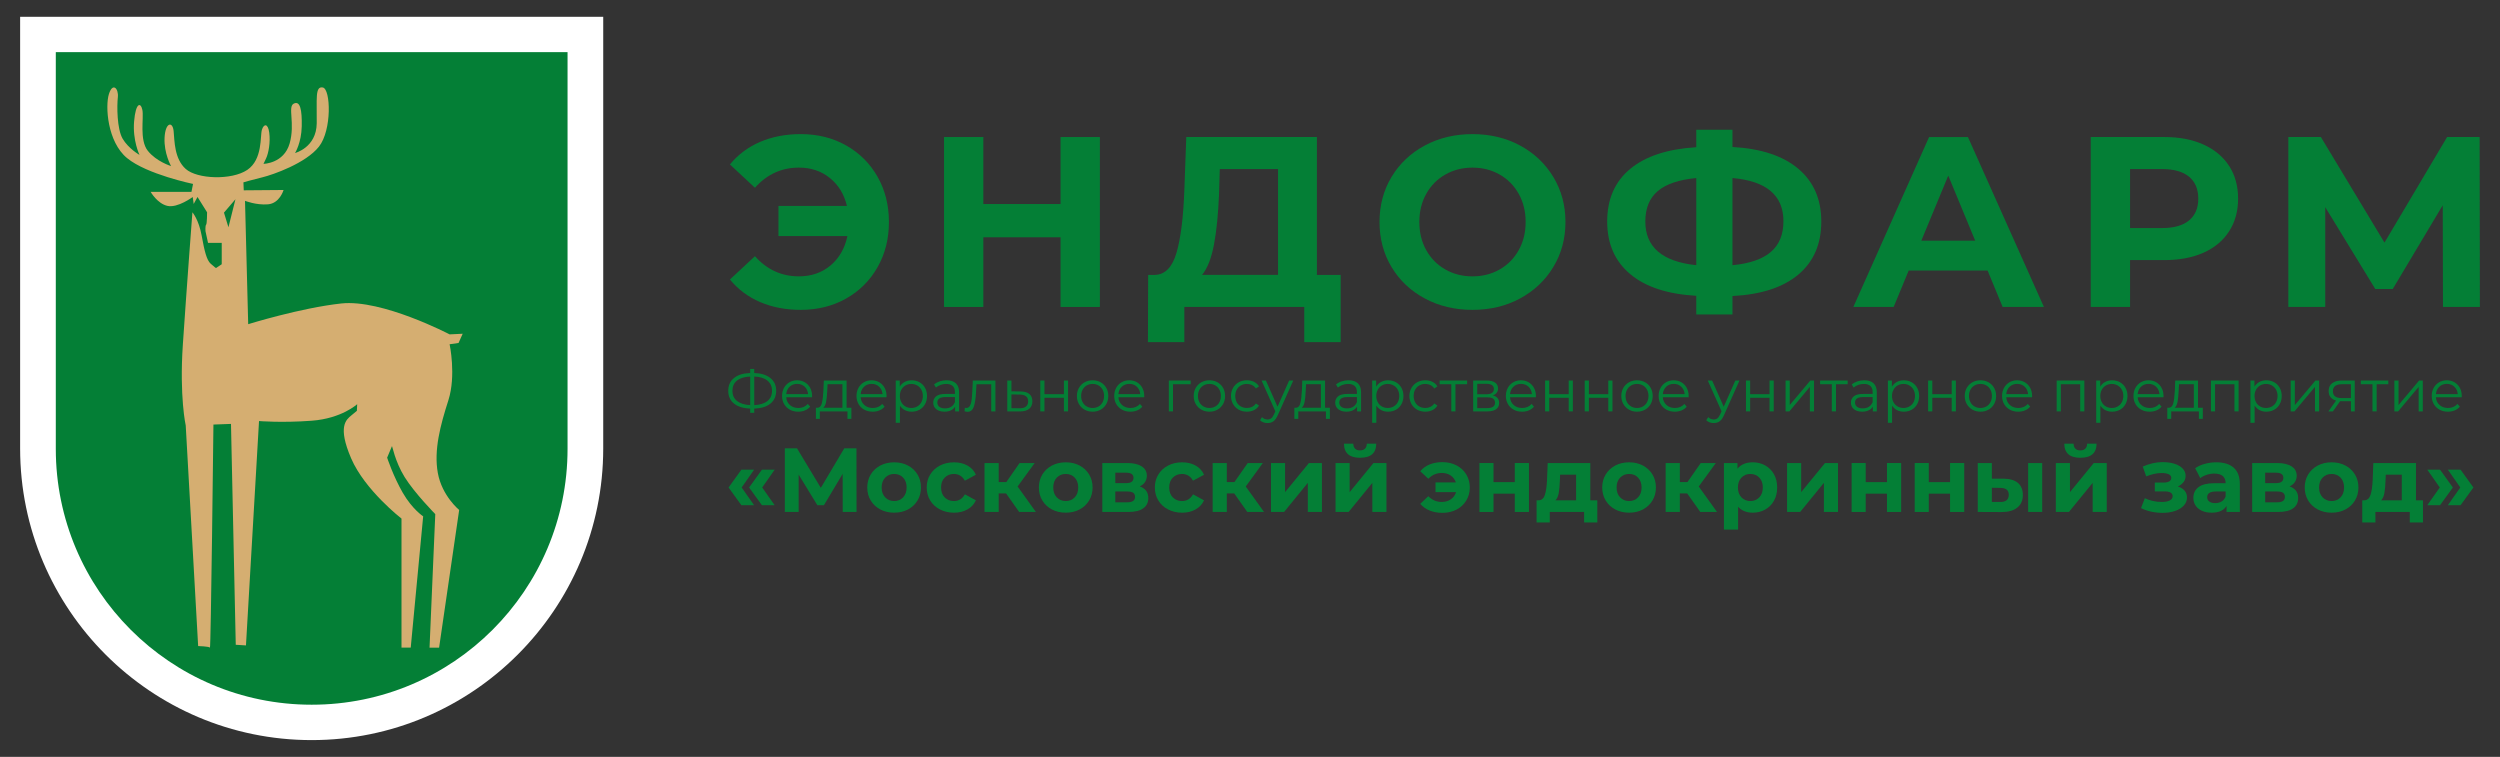 <?xml version="1.0" encoding="UTF-8"?> <svg xmlns="http://www.w3.org/2000/svg" xmlns:xlink="http://www.w3.org/1999/xlink" version="1.1" id="Слой_1" x="0px" y="0px" width="381.5px" height="115.5px" viewBox="0 0 381.5 115.5" xml:space="preserve"><rect x="0" y="0" width="381.5" height="115.5" fill="#333333" stroke="none"/> <g> <path fill="#047F36" d="M117.564,61.592c-0.588,0.472-1.41,0.726-2.466,0.753v0.646h-0.618v-0.646 c-1.057-0.033-1.879-0.289-2.466-0.758c-0.589-0.471-0.883-1.125-0.883-1.954s0.294-1.479,0.883-1.949 c0.587-0.473,1.409-0.726,2.466-0.76v-0.629h0.618v0.629c1.05,0.034,1.869,0.289,2.461,0.764c0.591,0.474,0.887,1.122,0.887,1.945 C118.446,60.462,118.151,61.117,117.564,61.592 M112.48,61.197c0.473,0.372,1.141,0.581,2,0.623v-4.361 c-0.872,0.037-1.542,0.241-2.011,0.614c-0.468,0.374-0.701,0.896-0.701,1.561C111.768,60.302,112.005,60.825,112.48,61.197 M117.102,61.203c0.471-0.375,0.708-0.9,0.708-1.569c0-0.665-0.238-1.188-0.712-1.564c-0.475-0.376-1.141-0.579-2-0.61v4.361 C115.962,61.783,116.631,61.577,117.102,61.203"></path> <path fill="#047F36" d="M123.916,60.621h-3.938c0.035,0.488,0.224,0.885,0.563,1.186c0.341,0.303,0.77,0.452,1.289,0.452 c0.292,0,0.561-0.051,0.806-0.154c0.244-0.106,0.456-0.258,0.636-0.463l0.358,0.415c-0.209,0.248-0.471,0.441-0.785,0.57 c-0.312,0.133-0.657,0.197-1.032,0.197c-0.483,0-0.912-0.102-1.285-0.309c-0.372-0.205-0.664-0.492-0.873-0.854 c-0.209-0.365-0.313-0.777-0.313-1.238c0-0.458,0.1-0.87,0.3-1.235c0.199-0.363,0.474-0.645,0.823-0.85 c0.35-0.202,0.741-0.304,1.178-0.304c0.434,0,0.826,0.102,1.172,0.304c0.347,0.205,0.618,0.483,0.815,0.848 c0.196,0.359,0.295,0.772,0.295,1.237L123.916,60.621z M120.5,59.01c-0.307,0.293-0.481,0.67-0.522,1.136h3.338 c-0.041-0.466-0.216-0.843-0.523-1.136c-0.308-0.288-0.691-0.431-1.149-0.431C121.187,58.58,120.807,58.722,120.5,59.01"></path> <path fill="#047F36" d="M129.921,62.223v1.691h-0.599v-1.137h-4.217v1.137h-0.6v-1.691h0.268c0.317-0.02,0.532-0.251,0.646-0.699 c0.112-0.446,0.19-1.074,0.231-1.88l0.063-1.575h3.474v4.154H129.921z M126.064,61.332c-0.083,0.434-0.232,0.731-0.447,0.891h2.937 v-3.59h-2.267l-0.052,1.048C126.205,60.348,126.147,60.899,126.064,61.332"></path> <path fill="#047F36" d="M135.277,60.621h-3.94c0.036,0.488,0.224,0.885,0.564,1.186c0.341,0.303,0.77,0.452,1.288,0.452 c0.293,0,0.562-0.051,0.807-0.154c0.244-0.106,0.455-0.258,0.636-0.463l0.358,0.415c-0.209,0.248-0.471,0.441-0.784,0.57 c-0.313,0.133-0.657,0.197-1.033,0.197c-0.483,0-0.912-0.102-1.285-0.309c-0.372-0.205-0.664-0.492-0.873-0.854 c-0.209-0.365-0.313-0.777-0.313-1.238c0-0.458,0.101-0.87,0.301-1.235c0.199-0.363,0.474-0.645,0.823-0.85 c0.35-0.202,0.741-0.304,1.178-0.304c0.435,0,0.826,0.102,1.173,0.304c0.345,0.205,0.617,0.483,0.814,0.848 c0.197,0.359,0.295,0.772,0.295,1.237L135.277,60.621z M131.86,59.01c-0.308,0.293-0.481,0.67-0.523,1.136h3.34 c-0.042-0.466-0.217-0.843-0.524-1.136c-0.308-0.288-0.691-0.431-1.149-0.431C132.547,58.58,132.167,58.722,131.86,59.01"></path> <path fill="#047F36" d="M140.316,58.333c0.358,0.198,0.639,0.482,0.841,0.847c0.204,0.361,0.306,0.777,0.306,1.242 c0,0.473-0.102,0.892-0.306,1.253c-0.202,0.367-0.481,0.648-0.836,0.847c-0.356,0.199-0.756,0.301-1.204,0.301 c-0.384,0-0.727-0.08-1.034-0.236c-0.308-0.158-0.561-0.393-0.757-0.694v2.624h-0.637v-6.447h0.61v0.93 c0.19-0.31,0.442-0.547,0.757-0.716c0.313-0.166,0.667-0.25,1.061-0.25C139.558,58.033,139.958,58.133,140.316,58.333 M139.967,62.027c0.269-0.149,0.479-0.366,0.631-0.645c0.153-0.281,0.228-0.602,0.228-0.961c0-0.356-0.074-0.674-0.228-0.952 c-0.152-0.276-0.362-0.494-0.631-0.649c-0.27-0.154-0.567-0.231-0.896-0.231c-0.334,0-0.633,0.077-0.898,0.231 c-0.267,0.155-0.475,0.373-0.627,0.649c-0.151,0.278-0.228,0.596-0.228,0.952c0,0.359,0.076,0.68,0.228,0.961 c0.152,0.279,0.36,0.496,0.627,0.645c0.266,0.154,0.564,0.23,0.898,0.23C139.4,62.258,139.698,62.182,139.967,62.027"></path> <path fill="#047F36" d="M145.867,58.494c0.328,0.306,0.491,0.76,0.491,1.365v2.918h-0.607v-0.732 c-0.144,0.242-0.354,0.436-0.632,0.57c-0.276,0.139-0.606,0.207-0.988,0.207c-0.526,0-0.943-0.125-1.254-0.375 s-0.466-0.583-0.466-0.995c0-0.398,0.146-0.724,0.435-0.967c0.29-0.245,0.75-0.366,1.383-0.366h1.494v-0.286 c0-0.409-0.112-0.717-0.339-0.928c-0.228-0.212-0.559-0.317-0.994-0.317c-0.298,0-0.585,0.049-0.858,0.146 c-0.275,0.099-0.512,0.235-0.708,0.409l-0.287-0.477c0.239-0.201,0.525-0.358,0.86-0.469c0.334-0.112,0.686-0.166,1.056-0.166 C145.067,58.033,145.538,58.188,145.867,58.494 M145.15,62.074c0.258-0.165,0.448-0.402,0.572-0.709v-0.77h-1.476 c-0.808,0-1.209,0.278-1.209,0.84c0,0.276,0.104,0.49,0.313,0.651c0.208,0.154,0.502,0.234,0.877,0.234 C144.586,62.32,144.894,62.236,145.15,62.074"></path> <path fill="#047F36" d="M151.9,58.069v4.708h-0.636v-4.143h-2.256l-0.063,1.162c-0.048,0.979-0.161,1.731-0.339,2.258 c-0.18,0.521-0.498,0.785-0.959,0.785c-0.126,0-0.276-0.023-0.457-0.07l0.046-0.547c0.106,0.023,0.182,0.035,0.223,0.035 c0.245,0,0.431-0.113,0.556-0.34c0.125-0.228,0.21-0.507,0.249-0.843c0.044-0.333,0.079-0.774,0.109-1.324l0.081-1.682H151.9z"></path> <path fill="#047F36" d="M157.08,60.127c0.308,0.256,0.461,0.625,0.461,1.111c0,0.5-0.165,0.884-0.496,1.154 c-0.332,0.268-0.811,0.396-1.438,0.393l-1.897-0.008v-4.708h0.636v1.645l1.387,0.021C156.324,59.74,156.772,59.869,157.08,60.127 M156.56,62.037c0.224-0.182,0.336-0.449,0.336-0.798c0-0.347-0.111-0.605-0.332-0.771c-0.221-0.168-0.552-0.256-0.993-0.261 l-1.226-0.017v2.096l1.226,0.016C156.007,62.309,156.336,62.223,156.56,62.037"></path> <polygon fill="#047F36" points="158.749,58.069 159.385,58.069 159.385,60.153 162.349,60.153 162.349,58.069 162.984,58.069 162.984,62.777 162.349,62.777 162.349,60.701 159.385,60.701 159.385,62.777 158.749,62.777 "></polygon> <path fill="#047F36" d="M165.507,62.514c-0.363-0.205-0.65-0.492-0.859-0.854c-0.209-0.365-0.313-0.775-0.313-1.238 c0-0.458,0.104-0.87,0.313-1.235c0.209-0.363,0.496-0.646,0.859-0.85c0.363-0.2,0.773-0.304,1.228-0.304 c0.453,0,0.862,0.104,1.226,0.304c0.363,0.203,0.65,0.486,0.855,0.85c0.206,0.365,0.31,0.777,0.31,1.235 c0,0.463-0.104,0.873-0.31,1.238c-0.205,0.362-0.492,0.649-0.855,0.854s-0.772,0.309-1.226,0.309 C166.281,62.822,165.871,62.719,165.507,62.514 M167.634,62.027c0.266-0.149,0.473-0.366,0.623-0.645 c0.147-0.281,0.224-0.602,0.224-0.961c0-0.356-0.076-0.677-0.224-0.955c-0.15-0.282-0.357-0.498-0.623-0.651 c-0.266-0.151-0.566-0.227-0.899-0.227c-0.336,0-0.635,0.075-0.9,0.227c-0.267,0.153-0.474,0.369-0.625,0.651 c-0.153,0.278-0.229,0.599-0.229,0.955c0,0.359,0.076,0.68,0.229,0.961c0.151,0.279,0.358,0.496,0.625,0.645 c0.266,0.154,0.564,0.23,0.9,0.23C167.068,62.258,167.369,62.182,167.634,62.027"></path> <path fill="#047F36" d="M174.604,60.621h-3.939c0.035,0.488,0.223,0.885,0.563,1.186c0.342,0.303,0.77,0.452,1.289,0.452 c0.293,0,0.562-0.051,0.806-0.154c0.245-0.106,0.456-0.258,0.636-0.463l0.359,0.415c-0.209,0.248-0.471,0.441-0.785,0.57 c-0.312,0.133-0.657,0.197-1.032,0.197c-0.484,0-0.912-0.102-1.286-0.309c-0.372-0.205-0.663-0.492-0.873-0.854 c-0.208-0.365-0.313-0.777-0.313-1.238c0-0.458,0.1-0.87,0.3-1.235c0.199-0.363,0.473-0.645,0.824-0.85 c0.35-0.202,0.739-0.304,1.177-0.304c0.435,0,0.826,0.102,1.173,0.304c0.346,0.205,0.618,0.483,0.815,0.848 c0.196,0.359,0.294,0.772,0.294,1.237L174.604,60.621z M171.188,59.01c-0.308,0.293-0.482,0.67-0.523,1.136h3.339 c-0.042-0.466-0.216-0.843-0.523-1.136c-0.308-0.288-0.692-0.431-1.15-0.431C171.875,58.58,171.495,58.722,171.188,59.01"></path> <polygon fill="#047F36" points="181.693,58.632 179,58.632 179,62.777 178.363,62.777 178.363,58.069 181.693,58.069 "></polygon> <path fill="#047F36" d="M183.333,62.514c-0.364-0.205-0.651-0.492-0.86-0.854c-0.21-0.365-0.313-0.775-0.313-1.238 c0-0.458,0.103-0.87,0.313-1.235c0.209-0.363,0.496-0.646,0.86-0.85c0.363-0.2,0.772-0.304,1.226-0.304 c0.454,0,0.863,0.104,1.227,0.304c0.363,0.203,0.648,0.486,0.855,0.85c0.205,0.365,0.309,0.777,0.309,1.235 c0,0.463-0.104,0.873-0.309,1.238c-0.207,0.362-0.492,0.649-0.855,0.854s-0.772,0.309-1.227,0.309 C184.105,62.822,183.696,62.719,183.333,62.514 M185.458,62.027c0.267-0.149,0.473-0.366,0.624-0.645 c0.147-0.281,0.223-0.602,0.223-0.961c0-0.356-0.075-0.677-0.223-0.955c-0.151-0.282-0.357-0.498-0.624-0.651 c-0.266-0.151-0.565-0.227-0.899-0.227c-0.336,0-0.634,0.075-0.898,0.227c-0.268,0.153-0.477,0.369-0.629,0.651 c-0.15,0.278-0.228,0.599-0.228,0.955c0,0.359,0.077,0.68,0.228,0.961c0.152,0.279,0.361,0.496,0.629,0.645 c0.265,0.154,0.563,0.23,0.898,0.23C184.892,62.258,185.192,62.182,185.458,62.027"></path> <path fill="#047F36" d="M189.029,62.518c-0.365-0.203-0.652-0.486-0.863-0.853c-0.209-0.37-0.313-0.78-0.313-1.243 c0-0.46,0.104-0.87,0.313-1.235c0.211-0.363,0.498-0.646,0.863-0.85c0.367-0.2,0.785-0.304,1.25-0.304 c0.404,0,0.768,0.079,1.088,0.237s0.57,0.387,0.756,0.692l-0.475,0.325c-0.154-0.234-0.352-0.41-0.59-0.527 c-0.24-0.115-0.5-0.172-0.779-0.172c-0.342,0-0.646,0.075-0.918,0.227c-0.271,0.153-0.482,0.369-0.635,0.648 c-0.152,0.281-0.227,0.602-0.227,0.958c0,0.365,0.074,0.688,0.227,0.964c0.152,0.279,0.363,0.493,0.635,0.646 c0.271,0.15,0.576,0.227,0.918,0.227c0.279,0,0.539-0.057,0.779-0.17c0.238-0.111,0.436-0.288,0.59-0.519l0.475,0.323 c-0.186,0.305-0.439,0.536-0.76,0.694c-0.324,0.156-0.684,0.236-1.084,0.236C189.814,62.822,189.396,62.721,189.029,62.518"></path> <path fill="#047F36" d="M197.352,58.069l-2.355,5.271c-0.189,0.443-0.412,0.758-0.662,0.941c-0.25,0.186-0.553,0.275-0.904,0.275 c-0.227,0-0.438-0.033-0.637-0.105c-0.195-0.072-0.367-0.178-0.512-0.322l0.297-0.475c0.24,0.238,0.527,0.357,0.859,0.357 c0.217,0,0.4-0.059,0.553-0.178s0.293-0.324,0.424-0.611l0.205-0.453l-2.104-4.701h0.662l1.773,4.001l1.773-4.001H197.352z"></path> <path fill="#047F36" d="M202.938,62.223v1.691h-0.6v-1.137h-4.217v1.137h-0.6v-1.691h0.268c0.318-0.02,0.533-0.251,0.645-0.699 c0.115-0.446,0.191-1.074,0.232-1.88l0.064-1.575h3.473v4.154H202.938z M199.08,61.332c-0.084,0.434-0.234,0.731-0.449,0.891h2.938 v-3.59h-2.266l-0.055,1.048C199.219,60.348,199.162,60.899,199.08,61.332"></path> <path fill="#047F36" d="M207.207,58.494c0.33,0.306,0.494,0.76,0.494,1.365v2.918h-0.609v-0.732 c-0.143,0.242-0.352,0.436-0.631,0.57c-0.277,0.139-0.607,0.207-0.988,0.207c-0.525,0-0.945-0.125-1.254-0.375 c-0.311-0.25-0.467-0.583-0.467-0.995c0-0.398,0.146-0.724,0.436-0.967c0.289-0.245,0.75-0.366,1.383-0.366h1.494v-0.286 c0-0.409-0.113-0.717-0.34-0.928c-0.227-0.212-0.559-0.317-0.994-0.317c-0.299,0-0.584,0.049-0.859,0.146 c-0.273,0.099-0.51,0.235-0.707,0.409l-0.287-0.477c0.238-0.201,0.525-0.358,0.861-0.469c0.334-0.112,0.686-0.166,1.057-0.166 C206.41,58.033,206.881,58.188,207.207,58.494 M206.492,62.074c0.256-0.165,0.447-0.402,0.572-0.709v-0.77h-1.477 c-0.807,0-1.209,0.278-1.209,0.84c0,0.276,0.104,0.49,0.313,0.651c0.211,0.154,0.504,0.234,0.879,0.234 C205.928,62.32,206.236,62.236,206.492,62.074"></path> <path fill="#047F36" d="M213.02,58.333c0.357,0.198,0.637,0.482,0.84,0.847c0.203,0.361,0.305,0.777,0.305,1.242 c0,0.473-0.102,0.892-0.305,1.253c-0.203,0.367-0.482,0.648-0.836,0.847c-0.355,0.199-0.758,0.301-1.205,0.301 c-0.381,0-0.727-0.08-1.035-0.236c-0.307-0.158-0.559-0.393-0.756-0.694v2.624h-0.635v-6.447H210v0.93 c0.191-0.31,0.445-0.547,0.758-0.716c0.313-0.166,0.668-0.25,1.061-0.25C212.26,58.033,212.658,58.133,213.02,58.333 M212.668,62.027c0.27-0.149,0.48-0.366,0.633-0.645c0.152-0.281,0.227-0.602,0.227-0.961c0-0.356-0.074-0.674-0.227-0.952 c-0.152-0.276-0.363-0.494-0.633-0.649c-0.268-0.154-0.566-0.231-0.895-0.231c-0.334,0-0.633,0.077-0.898,0.231 c-0.266,0.155-0.477,0.373-0.627,0.649c-0.154,0.278-0.23,0.596-0.23,0.952c0,0.359,0.076,0.68,0.23,0.961 c0.15,0.279,0.361,0.496,0.627,0.645c0.266,0.154,0.564,0.23,0.898,0.23C212.102,62.258,212.4,62.182,212.668,62.027"></path> <path fill="#047F36" d="M216.254,62.518c-0.363-0.203-0.654-0.486-0.863-0.853c-0.209-0.37-0.313-0.78-0.313-1.243 c0-0.46,0.104-0.87,0.313-1.235c0.209-0.363,0.5-0.646,0.863-0.85c0.369-0.2,0.785-0.304,1.25-0.304 c0.406,0,0.768,0.079,1.088,0.237s0.572,0.387,0.756,0.692l-0.475,0.325c-0.154-0.234-0.352-0.41-0.592-0.527 c-0.236-0.115-0.498-0.172-0.777-0.172c-0.34,0-0.646,0.075-0.918,0.227c-0.271,0.153-0.482,0.369-0.635,0.648 c-0.152,0.281-0.227,0.602-0.227,0.958c0,0.365,0.074,0.688,0.227,0.964c0.152,0.279,0.363,0.493,0.635,0.646 c0.271,0.15,0.578,0.227,0.918,0.227c0.279,0,0.541-0.057,0.777-0.17c0.24-0.111,0.438-0.288,0.592-0.519l0.475,0.323 c-0.184,0.305-0.439,0.536-0.76,0.694c-0.322,0.156-0.684,0.236-1.084,0.236C217.039,62.822,216.623,62.721,216.254,62.518"></path> <polygon fill="#047F36" points="223.885,58.632 222.104,58.632 222.104,62.777 221.469,62.777 221.469,58.632 219.688,58.632 219.688,58.069 223.885,58.069 "></polygon> <path fill="#047F36" d="M228.766,61.499c0,0.411-0.152,0.726-0.457,0.949c-0.305,0.219-0.758,0.33-1.359,0.33h-2.143v-4.708h2.078 c0.537,0,0.959,0.104,1.264,0.313c0.303,0.209,0.455,0.508,0.455,0.896c0,0.256-0.07,0.476-0.211,0.658 c-0.139,0.181-0.336,0.314-0.586,0.408C228.447,60.492,228.766,60.876,228.766,61.499 M225.426,60.163h1.416 c0.363,0,0.643-0.069,0.836-0.206s0.291-0.336,0.291-0.6c0-0.263-0.098-0.459-0.291-0.59c-0.193-0.133-0.473-0.198-0.836-0.198 h-1.416V60.163z M227.834,62.078c0.203-0.13,0.305-0.336,0.305-0.619c0-0.278-0.094-0.487-0.275-0.619 c-0.188-0.138-0.48-0.205-0.879-0.205h-1.559v1.642h1.496C227.326,62.277,227.633,62.213,227.834,62.078"></path> <path fill="#047F36" d="M234.369,60.621h-3.939c0.035,0.488,0.223,0.885,0.563,1.186c0.342,0.303,0.771,0.452,1.291,0.452 c0.293,0,0.561-0.051,0.807-0.154c0.244-0.106,0.455-0.258,0.635-0.463l0.357,0.415c-0.209,0.248-0.471,0.441-0.783,0.57 c-0.313,0.133-0.658,0.197-1.033,0.197c-0.484,0-0.912-0.102-1.285-0.309c-0.373-0.205-0.664-0.492-0.873-0.854 c-0.209-0.365-0.313-0.777-0.313-1.238c0-0.458,0.1-0.87,0.301-1.235c0.197-0.363,0.473-0.645,0.822-0.85 c0.35-0.202,0.742-0.304,1.176-0.304c0.436,0,0.828,0.102,1.174,0.304c0.346,0.205,0.617,0.483,0.814,0.848 c0.199,0.359,0.297,0.772,0.297,1.237L234.369,60.621z M230.953,59.01c-0.307,0.293-0.482,0.67-0.523,1.136h3.338 c-0.041-0.466-0.215-0.843-0.521-1.136c-0.309-0.288-0.691-0.431-1.152-0.431C231.643,58.58,231.26,58.722,230.953,59.01"></path> <polygon fill="#047F36" points="235.783,58.069 236.418,58.069 236.418,60.153 239.383,60.153 239.383,58.069 240.018,58.069 240.018,62.777 239.383,62.777 239.383,60.701 236.418,60.701 236.418,62.777 235.783,62.777 "></polygon> <polygon fill="#047F36" points="241.826,58.069 242.461,58.069 242.461,60.153 245.426,60.153 245.426,58.069 246.061,58.069 246.061,62.777 245.426,62.777 245.426,60.701 242.461,60.701 242.461,62.777 241.826,62.777 "></polygon> <path fill="#047F36" d="M248.586,62.514c-0.365-0.205-0.652-0.492-0.861-0.854c-0.209-0.365-0.313-0.775-0.313-1.238 c0-0.458,0.104-0.87,0.313-1.235c0.209-0.363,0.496-0.646,0.861-0.85c0.363-0.2,0.773-0.304,1.225-0.304 c0.455,0,0.863,0.104,1.227,0.304c0.365,0.203,0.65,0.486,0.857,0.85c0.205,0.365,0.307,0.777,0.307,1.235 c0,0.463-0.102,0.873-0.307,1.238c-0.207,0.362-0.492,0.649-0.857,0.854c-0.363,0.205-0.771,0.309-1.227,0.309 C249.359,62.822,248.949,62.719,248.586,62.514 M250.711,62.027c0.266-0.149,0.473-0.366,0.623-0.645 c0.148-0.281,0.225-0.602,0.225-0.961c0-0.356-0.076-0.677-0.225-0.955c-0.15-0.282-0.357-0.498-0.623-0.651 c-0.266-0.151-0.564-0.227-0.9-0.227c-0.334,0-0.633,0.075-0.896,0.227c-0.268,0.153-0.477,0.369-0.629,0.651 c-0.152,0.278-0.229,0.599-0.229,0.955c0,0.359,0.076,0.68,0.229,0.961c0.152,0.279,0.361,0.496,0.629,0.645 c0.264,0.154,0.563,0.23,0.896,0.23C250.146,62.258,250.445,62.182,250.711,62.027"></path> <path fill="#047F36" d="M257.682,60.621h-3.939c0.035,0.488,0.223,0.885,0.564,1.186c0.34,0.303,0.77,0.452,1.289,0.452 c0.293,0,0.561-0.051,0.807-0.154c0.244-0.106,0.455-0.258,0.635-0.463l0.357,0.415c-0.209,0.248-0.471,0.441-0.783,0.57 c-0.313,0.133-0.656,0.197-1.033,0.197c-0.484,0-0.912-0.102-1.285-0.309c-0.373-0.205-0.662-0.492-0.873-0.854 c-0.209-0.365-0.313-0.777-0.313-1.238c0-0.458,0.1-0.87,0.301-1.235c0.199-0.363,0.473-0.645,0.824-0.85 c0.348-0.202,0.74-0.304,1.174-0.304c0.436,0,0.826,0.102,1.174,0.304c0.346,0.205,0.615,0.483,0.814,0.848 c0.199,0.359,0.297,0.772,0.297,1.237L257.682,60.621z M254.266,59.01c-0.307,0.293-0.482,0.67-0.523,1.136h3.34 c-0.041-0.466-0.217-0.843-0.525-1.136c-0.307-0.288-0.689-0.431-1.15-0.431C254.955,58.58,254.572,58.722,254.266,59.01"></path> <path fill="#047F36" d="M265.443,58.069l-2.355,5.271c-0.191,0.443-0.41,0.758-0.662,0.941c-0.25,0.186-0.551,0.275-0.904,0.275 c-0.227,0-0.438-0.033-0.637-0.105c-0.195-0.072-0.365-0.178-0.51-0.322l0.299-0.475c0.236,0.238,0.523,0.357,0.855,0.357 c0.215,0,0.4-0.059,0.553-0.178c0.15-0.119,0.293-0.324,0.424-0.611l0.207-0.453l-2.104-4.701h0.66l1.775,4.001l1.771-4.001 H265.443z"></path> <polygon fill="#047F36" points="266.436,58.069 267.072,58.069 267.072,60.153 270.035,60.153 270.035,58.069 270.672,58.069 270.672,62.777 270.035,62.777 270.035,60.701 267.072,60.701 267.072,62.777 266.436,62.777 "></polygon> <polygon fill="#047F36" points="272.479,58.069 273.115,58.069 273.115,61.809 276.256,58.069 276.822,58.069 276.822,62.777 276.186,62.777 276.186,59.036 273.055,62.777 272.479,62.777 "></polygon> <polygon fill="#047F36" points="281.951,58.632 280.17,58.632 280.17,62.777 279.533,62.777 279.533,58.632 277.752,58.632 277.752,58.069 281.951,58.069 "></polygon> <path fill="#047F36" d="M285.908,58.494c0.328,0.306,0.492,0.76,0.492,1.365v2.918h-0.609v-0.732 c-0.143,0.242-0.352,0.436-0.629,0.57c-0.277,0.139-0.607,0.207-0.99,0.207c-0.525,0-0.945-0.125-1.254-0.375 c-0.311-0.25-0.467-0.583-0.467-0.995c0-0.398,0.146-0.724,0.436-0.967c0.291-0.245,0.75-0.366,1.383-0.366h1.496v-0.286 c0-0.409-0.115-0.717-0.34-0.928c-0.229-0.212-0.559-0.317-0.994-0.317c-0.301,0-0.586,0.049-0.859,0.146 c-0.275,0.099-0.512,0.235-0.709,0.409l-0.287-0.477c0.24-0.201,0.527-0.358,0.861-0.469c0.334-0.112,0.686-0.166,1.057-0.166 C285.109,58.033,285.58,58.188,285.908,58.494 M285.191,62.074c0.258-0.165,0.447-0.402,0.574-0.709v-0.77h-1.479 c-0.805,0-1.207,0.278-1.207,0.84c0,0.276,0.104,0.49,0.313,0.651c0.209,0.154,0.502,0.234,0.877,0.234 C284.629,62.32,284.936,62.236,285.191,62.074"></path> <path fill="#047F36" d="M291.719,58.333c0.357,0.198,0.639,0.482,0.84,0.847c0.203,0.361,0.305,0.777,0.305,1.242 c0,0.473-0.102,0.892-0.305,1.253c-0.201,0.367-0.48,0.648-0.836,0.847s-0.758,0.301-1.203,0.301c-0.385,0-0.729-0.08-1.035-0.236 c-0.309-0.158-0.561-0.393-0.756-0.694v2.624h-0.637v-6.447h0.609v0.93c0.189-0.31,0.443-0.547,0.756-0.716 c0.314-0.166,0.668-0.25,1.063-0.25C290.961,58.033,291.359,58.133,291.719,58.333 M291.369,62.027 c0.268-0.149,0.479-0.366,0.633-0.645c0.15-0.281,0.227-0.602,0.227-0.961c0-0.356-0.076-0.674-0.227-0.952 c-0.154-0.276-0.365-0.494-0.633-0.649c-0.27-0.154-0.568-0.231-0.896-0.231c-0.334,0-0.633,0.077-0.898,0.231 c-0.266,0.155-0.475,0.373-0.627,0.649c-0.152,0.278-0.229,0.596-0.229,0.952c0,0.359,0.076,0.68,0.229,0.961 c0.152,0.279,0.361,0.496,0.627,0.645c0.266,0.154,0.564,0.23,0.898,0.23C290.801,62.258,291.1,62.182,291.369,62.027"></path> <polygon fill="#047F36" points="294.232,58.069 294.869,58.069 294.869,60.153 297.832,60.153 297.832,58.069 298.467,58.069 298.467,62.777 297.832,62.777 297.832,60.701 294.869,60.701 294.869,62.777 294.232,62.777 "></polygon> <path fill="#047F36" d="M300.994,62.514c-0.365-0.205-0.652-0.492-0.861-0.854c-0.209-0.365-0.313-0.775-0.313-1.238 c0-0.458,0.104-0.87,0.313-1.235c0.209-0.363,0.496-0.646,0.861-0.85c0.363-0.2,0.771-0.304,1.223-0.304 c0.457,0,0.863,0.104,1.229,0.304c0.365,0.203,0.648,0.486,0.855,0.85c0.205,0.365,0.307,0.777,0.307,1.235 c0,0.463-0.102,0.873-0.307,1.238c-0.207,0.362-0.49,0.649-0.855,0.854s-0.771,0.309-1.229,0.309 C301.766,62.822,301.357,62.719,300.994,62.514 M303.117,62.027c0.268-0.149,0.473-0.366,0.623-0.645 c0.148-0.281,0.225-0.602,0.225-0.961c0-0.356-0.076-0.677-0.225-0.955c-0.15-0.282-0.355-0.498-0.623-0.651 c-0.266-0.151-0.564-0.227-0.9-0.227c-0.332,0-0.633,0.075-0.898,0.227c-0.266,0.153-0.475,0.369-0.627,0.651 c-0.152,0.278-0.227,0.599-0.227,0.955c0,0.359,0.074,0.68,0.227,0.961c0.152,0.279,0.361,0.496,0.627,0.645 c0.266,0.154,0.566,0.23,0.898,0.23C302.553,62.258,302.852,62.182,303.117,62.027"></path> <path fill="#047F36" d="M310.088,60.621h-3.938c0.035,0.488,0.223,0.885,0.563,1.186c0.342,0.303,0.771,0.452,1.289,0.452 c0.293,0,0.561-0.051,0.807-0.154c0.244-0.106,0.455-0.258,0.637-0.463l0.355,0.415c-0.207,0.248-0.469,0.441-0.783,0.57 c-0.313,0.133-0.656,0.197-1.033,0.197c-0.484,0-0.912-0.102-1.285-0.309c-0.373-0.205-0.662-0.492-0.873-0.854 c-0.209-0.365-0.313-0.777-0.313-1.238c0-0.458,0.1-0.87,0.301-1.235c0.199-0.363,0.473-0.645,0.824-0.85 c0.348-0.202,0.74-0.304,1.176-0.304s0.826,0.102,1.172,0.304c0.346,0.205,0.617,0.483,0.814,0.848 c0.199,0.359,0.297,0.772,0.297,1.237L310.088,60.621z M306.672,59.01c-0.307,0.293-0.48,0.67-0.521,1.136h3.338 c-0.041-0.466-0.217-0.843-0.523-1.136c-0.307-0.288-0.691-0.431-1.15-0.431C307.361,58.58,306.98,58.722,306.672,59.01"></path> <polygon fill="#047F36" points="318.074,58.069 318.074,62.777 317.439,62.777 317.439,58.634 314.484,58.634 314.484,62.777 313.848,62.777 313.848,58.069 "></polygon> <path fill="#047F36" d="M323.51,58.333c0.355,0.198,0.637,0.482,0.838,0.847c0.203,0.361,0.307,0.777,0.307,1.242 c0,0.473-0.104,0.892-0.307,1.253c-0.201,0.367-0.48,0.648-0.834,0.847c-0.357,0.199-0.758,0.301-1.205,0.301 c-0.383,0-0.727-0.08-1.035-0.236c-0.307-0.158-0.559-0.393-0.756-0.694v2.624h-0.637v-6.447h0.609v0.93 c0.191-0.31,0.445-0.547,0.756-0.716c0.314-0.166,0.67-0.25,1.063-0.25C322.75,58.033,323.148,58.133,323.51,58.333 M323.158,62.027c0.268-0.149,0.479-0.366,0.633-0.645c0.15-0.281,0.227-0.602,0.227-0.961c0-0.356-0.076-0.674-0.227-0.952 c-0.154-0.276-0.365-0.494-0.633-0.649c-0.268-0.154-0.566-0.231-0.895-0.231c-0.334,0-0.635,0.077-0.9,0.231 c-0.266,0.155-0.475,0.373-0.627,0.649c-0.152,0.278-0.229,0.596-0.229,0.952c0,0.359,0.076,0.68,0.229,0.961 c0.152,0.279,0.361,0.496,0.627,0.645c0.266,0.154,0.566,0.23,0.9,0.23C322.592,62.258,322.891,62.182,323.158,62.027"></path> <path fill="#047F36" d="M330.141,60.621h-3.939c0.037,0.488,0.225,0.885,0.563,1.186c0.342,0.303,0.773,0.452,1.293,0.452 c0.293,0,0.559-0.051,0.805-0.154c0.244-0.106,0.455-0.258,0.635-0.463l0.357,0.415c-0.209,0.248-0.471,0.441-0.783,0.57 c-0.313,0.133-0.656,0.197-1.033,0.197c-0.484,0-0.912-0.102-1.283-0.309c-0.375-0.205-0.664-0.492-0.875-0.854 c-0.209-0.365-0.313-0.777-0.313-1.238c0-0.458,0.1-0.87,0.301-1.235c0.199-0.363,0.473-0.645,0.824-0.85 c0.348-0.202,0.74-0.304,1.174-0.304c0.438,0,0.828,0.102,1.174,0.304c0.346,0.205,0.619,0.483,0.814,0.848 c0.199,0.359,0.297,0.772,0.297,1.237L330.141,60.621z M326.725,59.01c-0.305,0.293-0.48,0.67-0.523,1.136h3.34 c-0.041-0.466-0.217-0.843-0.523-1.136c-0.307-0.288-0.691-0.431-1.152-0.431C327.414,58.58,327.033,58.722,326.725,59.01"></path> <path fill="#047F36" d="M336.148,62.223v1.691h-0.6v-1.137h-4.217v1.137h-0.6v-1.691H331c0.316-0.02,0.531-0.251,0.645-0.699 c0.115-0.446,0.191-1.074,0.232-1.88l0.063-1.575h3.475v4.154H336.148z M332.291,61.332c-0.084,0.434-0.234,0.731-0.449,0.891 h2.936v-3.59h-2.264l-0.055,1.048C332.43,60.348,332.373,60.899,332.291,61.332"></path> <polygon fill="#047F36" points="341.609,58.069 341.609,62.777 340.977,62.777 340.977,58.634 338.02,58.634 338.02,62.777 337.385,62.777 337.385,58.069 "></polygon> <path fill="#047F36" d="M347.045,58.333c0.357,0.198,0.637,0.482,0.84,0.847c0.203,0.361,0.305,0.777,0.305,1.242 c0,0.473-0.102,0.892-0.305,1.253c-0.203,0.367-0.48,0.648-0.836,0.847s-0.758,0.301-1.205,0.301c-0.381,0-0.727-0.08-1.035-0.236 c-0.305-0.158-0.557-0.393-0.756-0.694v2.624h-0.635v-6.447h0.607v0.93c0.191-0.31,0.443-0.547,0.758-0.716 c0.313-0.166,0.668-0.25,1.061-0.25C346.285,58.033,346.686,58.133,347.045,58.333 M346.693,62.027 c0.27-0.149,0.48-0.366,0.633-0.645c0.152-0.281,0.227-0.602,0.227-0.961c0-0.356-0.074-0.674-0.227-0.952 c-0.152-0.276-0.363-0.494-0.633-0.649c-0.268-0.154-0.566-0.231-0.895-0.231c-0.334,0-0.635,0.077-0.898,0.231 c-0.266,0.155-0.477,0.373-0.629,0.649c-0.152,0.278-0.229,0.596-0.229,0.952c0,0.359,0.076,0.68,0.229,0.961 c0.152,0.279,0.363,0.496,0.629,0.645c0.264,0.154,0.564,0.23,0.898,0.23C346.127,62.258,346.426,62.182,346.693,62.027"></path> <polygon fill="#047F36" points="349.559,58.069 350.195,58.069 350.195,61.809 353.336,58.069 353.9,58.069 353.9,62.777 353.266,62.777 353.266,59.036 350.133,62.777 349.559,62.777 "></polygon> <path fill="#047F36" d="M359.336,58.069v4.708h-0.584V61.22h-1.477h-0.178l-1.094,1.557h-0.688l1.172-1.648 c-0.365-0.101-0.646-0.274-0.84-0.52c-0.199-0.243-0.297-0.555-0.297-0.93c0-0.524,0.18-0.927,0.537-1.199 c0.359-0.274,0.846-0.412,1.469-0.412H359.336z M357.33,60.745h1.422v-2.112h-1.377c-0.92,0-1.379,0.356-1.379,1.064 C355.996,60.396,356.439,60.745,357.33,60.745"></path> <polygon fill="#047F36" points="364.455,58.632 362.674,58.632 362.674,62.777 362.037,62.777 362.037,58.632 360.256,58.632 360.256,58.069 364.455,58.069 "></polygon> <polygon fill="#047F36" points="365.379,58.069 366.014,58.069 366.014,61.809 369.156,58.069 369.719,58.069 369.719,62.777 369.084,62.777 369.084,59.036 365.953,62.777 365.379,62.777 "></polygon> <path fill="#047F36" d="M375.656,60.621h-3.939c0.035,0.488,0.223,0.885,0.563,1.186c0.342,0.303,0.771,0.452,1.291,0.452 c0.293,0,0.561-0.051,0.807-0.154c0.242-0.106,0.455-0.258,0.635-0.463l0.357,0.415c-0.209,0.248-0.471,0.441-0.785,0.57 c-0.313,0.133-0.656,0.197-1.033,0.197c-0.482,0-0.91-0.102-1.283-0.309c-0.375-0.205-0.664-0.492-0.875-0.854 c-0.209-0.365-0.313-0.777-0.313-1.238c0-0.458,0.1-0.87,0.301-1.235c0.199-0.363,0.475-0.645,0.826-0.85 c0.348-0.202,0.738-0.304,1.174-0.304s0.826,0.102,1.172,0.304c0.346,0.205,0.617,0.483,0.816,0.848 c0.199,0.359,0.295,0.772,0.295,1.237L375.656,60.621z M372.24,59.01c-0.307,0.293-0.482,0.67-0.523,1.136h3.338 c-0.041-0.466-0.215-0.843-0.523-1.136c-0.307-0.288-0.689-0.431-1.15-0.431C372.93,58.58,372.547,58.722,372.24,59.01"></path> <path fill="#047F36" d="M111.179,74.391l1.956-2.717h1.942l-1.9,2.717l1.9,2.707h-1.942L111.179,74.391z M114.314,74.391 l1.956-2.717h1.941l-1.899,2.717l1.899,2.707h-1.941L114.314,74.391z"></path> <polygon fill="#047F36" points="128.599,78.123 128.587,72.311 125.729,77.098 124.731,77.098 121.874,72.424 121.874,78.123 119.764,78.123 119.764,68.414 121.624,68.414 125.258,74.447 128.834,68.414 130.695,68.414 130.708,78.123 "></polygon> <path fill="#047F36" d="M134.334,77.744c-0.622-0.332-1.111-0.785-1.462-1.369c-0.353-0.582-0.528-1.244-0.528-1.984 c0-0.738,0.176-1.4,0.528-1.984c0.351-0.58,0.84-1.035,1.462-1.367c0.625-0.326,1.331-0.49,2.116-0.49 c0.786,0,1.488,0.164,2.108,0.49c0.619,0.332,1.104,0.787,1.456,1.367c0.352,0.584,0.527,1.246,0.527,1.984 c0,0.74-0.176,1.402-0.527,1.984c-0.352,0.584-0.837,1.037-1.456,1.369c-0.62,0.328-1.322,0.49-2.108,0.49 C135.666,78.234,134.959,78.072,134.334,77.744 M137.818,75.896c0.354-0.375,0.533-0.875,0.533-1.506 c0-0.627-0.179-1.129-0.533-1.504c-0.358-0.375-0.813-0.561-1.367-0.561s-1.013,0.186-1.374,0.561 c-0.358,0.375-0.539,0.877-0.539,1.504c0,0.631,0.181,1.131,0.539,1.506c0.361,0.375,0.819,0.564,1.374,0.564 S137.459,76.271,137.818,75.896"></path> <path fill="#047F36" d="M143.433,77.74c-0.633-0.326-1.128-0.781-1.483-1.365c-0.357-0.582-0.534-1.244-0.534-1.982 c0-0.74,0.177-1.402,0.534-1.982c0.355-0.584,0.851-1.039,1.483-1.367c0.634-0.328,1.348-0.494,2.145-0.494 c0.786,0,1.472,0.166,2.06,0.494c0.587,0.328,1.014,0.795,1.282,1.404l-1.678,0.904c-0.39-0.684-0.948-1.027-1.679-1.027 c-0.563,0-1.031,0.186-1.4,0.557c-0.37,0.371-0.556,0.871-0.556,1.512c0,0.635,0.186,1.141,0.556,1.512 c0.369,0.369,0.837,0.553,1.4,0.553c0.739,0,1.299-0.342,1.679-1.025l1.678,0.914c-0.269,0.594-0.695,1.057-1.282,1.387 c-0.588,0.332-1.273,0.502-2.06,0.502C144.781,78.234,144.067,78.068,143.433,77.74"></path> <polygon fill="#047F36" points="153.525,75.291 152.401,75.291 152.401,78.123 150.238,78.123 150.238,70.66 152.401,70.66 152.401,73.559 153.566,73.559 155.589,70.66 157.894,70.66 155.286,74.238 158.074,78.123 155.522,78.123 "></polygon> <path fill="#047F36" d="M160.522,77.744c-0.623-0.332-1.112-0.785-1.463-1.369c-0.352-0.582-0.526-1.244-0.526-1.984 c0-0.738,0.175-1.4,0.526-1.984c0.351-0.58,0.84-1.035,1.463-1.367c0.624-0.326,1.33-0.49,2.116-0.49 c0.785,0,1.487,0.164,2.107,0.49c0.62,0.332,1.104,0.787,1.456,1.367c0.352,0.584,0.527,1.246,0.527,1.984 c0,0.74-0.176,1.402-0.527,1.984c-0.352,0.584-0.836,1.037-1.456,1.369c-0.62,0.328-1.322,0.49-2.107,0.49 C161.852,78.234,161.146,78.072,160.522,77.744 M164.003,75.896c0.356-0.375,0.533-0.875,0.533-1.506 c0-0.627-0.177-1.129-0.533-1.504s-0.813-0.561-1.365-0.561c-0.556,0-1.013,0.186-1.374,0.561c-0.36,0.375-0.539,0.877-0.539,1.504 c0,0.631,0.179,1.131,0.539,1.506c0.361,0.375,0.818,0.564,1.374,0.564C163.191,76.461,163.647,76.271,164.003,75.896"></path> <path fill="#047F36" d="M175.231,76c0,0.676-0.253,1.197-0.764,1.566c-0.507,0.373-1.266,0.557-2.274,0.557h-3.98V70.66h3.814 c0.934,0,1.664,0.17,2.193,0.506c0.525,0.338,0.789,0.813,0.789,1.424c0,0.367-0.095,0.695-0.285,0.977 c-0.189,0.281-0.46,0.5-0.81,0.658C174.792,74.521,175.231,75.111,175.231,76 M170.197,73.727h1.635c0.76,0,1.139-0.27,1.139-0.803 c0-0.531-0.379-0.793-1.139-0.793h-1.635V73.727z M173.207,75.834c0-0.285-0.093-0.498-0.278-0.633 c-0.186-0.131-0.476-0.199-0.874-0.199h-1.857v1.65h1.817C172.808,76.652,173.207,76.379,173.207,75.834"></path> <path fill="#047F36" d="M178.248,77.74c-0.634-0.326-1.128-0.781-1.484-1.365c-0.357-0.582-0.533-1.244-0.533-1.982 c0-0.74,0.176-1.402,0.533-1.982c0.356-0.584,0.851-1.039,1.484-1.367c0.633-0.328,1.348-0.494,2.144-0.494 c0.786,0,1.472,0.166,2.059,0.494s1.016,0.795,1.283,1.404l-1.679,0.904c-0.388-0.684-0.947-1.027-1.678-1.027 c-0.563,0-1.031,0.186-1.4,0.557c-0.37,0.371-0.555,0.871-0.555,1.512c0,0.635,0.185,1.141,0.555,1.512 c0.369,0.369,0.837,0.553,1.4,0.553c0.739,0,1.299-0.342,1.678-1.025l1.679,0.914c-0.268,0.594-0.696,1.057-1.283,1.387 c-0.587,0.332-1.272,0.502-2.059,0.502C179.595,78.234,178.88,78.068,178.248,77.74"></path> <polygon fill="#047F36" points="188.338,75.291 187.213,75.291 187.213,78.123 185.05,78.123 185.05,70.66 187.213,70.66 187.213,73.559 188.379,73.559 190.402,70.66 192.707,70.66 190.1,74.238 192.887,78.123 190.336,78.123 "></polygon> <polygon fill="#047F36" points="193.953,70.66 196.105,70.66 196.105,75.098 199.74,70.66 201.725,70.66 201.725,78.123 199.574,78.123 199.574,73.682 195.953,78.123 193.953,78.123 "></polygon> <path fill="#047F36" d="M203.803,70.66h2.15v4.441l3.633-4.441h1.984v7.463h-2.15v-4.438l-3.619,4.438h-1.998V70.66z M205.092,67.705h1.416c0.01,0.324,0.102,0.576,0.27,0.758c0.172,0.178,0.424,0.268,0.756,0.268c0.334,0,0.592-0.09,0.771-0.268 c0.18-0.182,0.27-0.434,0.27-0.758h1.441c-0.008,1.436-0.832,2.15-2.469,2.15C205.92,69.855,205.102,69.141,205.092,67.705"></path> <path fill="#047F36" d="M222.258,71.014c0.633,0.328,1.129,0.787,1.492,1.379c0.359,0.594,0.541,1.26,0.541,2 c0,0.738-0.182,1.402-0.541,1.996c-0.363,0.592-0.859,1.051-1.492,1.381c-0.633,0.328-1.352,0.49-2.156,0.49 c-0.713,0-1.357-0.117-1.936-0.352c-0.578-0.236-1.057-0.576-1.436-1.02l1.234-1.166c0.564,0.584,1.248,0.877,2.053,0.877 c0.537,0,1-0.139,1.387-0.406c0.387-0.266,0.652-0.633,0.791-1.092h-3.135v-1.486h3.107c-0.148-0.443-0.412-0.795-0.791-1.055 c-0.379-0.258-0.832-0.387-1.359-0.387c-0.795,0-1.479,0.295-2.053,0.887l-1.234-1.15c0.379-0.453,0.857-0.801,1.436-1.035 c0.578-0.236,1.223-0.352,1.936-0.352C220.906,70.523,221.625,70.686,222.258,71.014"></path> <polygon fill="#047F36" points="225.76,70.66 227.91,70.66 227.91,73.572 231.154,73.572 231.154,70.66 233.318,70.66 233.318,78.123 231.154,78.123 231.154,75.332 227.91,75.332 227.91,78.123 225.76,78.123 "></polygon> <path fill="#047F36" d="M243.75,76.346v3.387h-2.012v-1.609h-5.242v1.609h-2.014v-3.387h0.307c0.461-0.008,0.781-0.281,0.957-0.816 s0.285-1.299,0.332-2.289l0.1-2.58h6.504v5.686H243.75z M237.861,75.25c-0.088,0.48-0.252,0.848-0.494,1.096h3.148v-3.91h-2.439 l-0.043,0.957C238.006,74.152,237.947,74.773,237.861,75.25"></path> <path fill="#047F36" d="M246.488,77.744c-0.623-0.332-1.111-0.785-1.463-1.369c-0.352-0.582-0.527-1.244-0.527-1.984 c0-0.738,0.176-1.4,0.527-1.984c0.352-0.58,0.84-1.035,1.463-1.367c0.623-0.326,1.33-0.49,2.115-0.49 c0.787,0,1.49,0.164,2.109,0.49c0.617,0.332,1.104,0.787,1.457,1.367c0.35,0.584,0.525,1.246,0.525,1.984 c0,0.74-0.176,1.402-0.525,1.984c-0.354,0.584-0.84,1.037-1.457,1.369c-0.619,0.328-1.322,0.49-2.109,0.49 C247.818,78.234,247.111,78.072,246.488,77.744 M249.969,75.896c0.357-0.375,0.535-0.875,0.535-1.506 c0-0.627-0.178-1.129-0.535-1.504c-0.354-0.375-0.813-0.561-1.365-0.561c-0.555,0-1.012,0.186-1.373,0.561 s-0.539,0.877-0.539,1.504c0,0.631,0.178,1.131,0.539,1.506s0.818,0.564,1.373,0.564C249.156,76.461,249.615,76.271,249.969,75.896 "></path> <polygon fill="#047F36" points="257.465,75.291 256.342,75.291 256.342,78.123 254.178,78.123 254.178,70.66 256.342,70.66 256.342,73.559 257.508,73.559 259.533,70.66 261.834,70.66 259.227,74.238 262.014,78.123 259.463,78.123 "></polygon> <path fill="#047F36" d="M269.375,71.027c0.566,0.32,1.014,0.768,1.336,1.346c0.324,0.578,0.486,1.25,0.486,2.018 s-0.162,1.441-0.486,2.02c-0.322,0.576-0.77,1.025-1.336,1.344c-0.568,0.318-1.201,0.48-1.895,0.48 c-0.953,0-1.701-0.303-2.248-0.902v3.482h-2.162V70.66h2.066v0.861c0.535-0.648,1.318-0.973,2.344-0.973 C268.174,70.549,268.807,70.711,269.375,71.027 M268.471,75.896c0.357-0.375,0.535-0.875,0.535-1.506 c0-0.627-0.178-1.129-0.535-1.504c-0.355-0.375-0.811-0.561-1.365-0.561s-1.01,0.186-1.365,0.561 c-0.357,0.375-0.535,0.877-0.535,1.504c0,0.631,0.178,1.131,0.535,1.506c0.355,0.375,0.811,0.564,1.365,0.564 S268.115,76.271,268.471,75.896"></path> <polygon fill="#047F36" points="272.709,70.66 274.859,70.66 274.859,75.098 278.494,70.66 280.479,70.66 280.479,78.123 278.326,78.123 278.326,73.682 274.707,78.123 272.709,78.123 "></polygon> <polygon fill="#047F36" points="282.557,70.66 284.707,70.66 284.707,73.572 287.951,73.572 287.951,70.66 290.117,70.66 290.117,78.123 287.951,78.123 287.951,75.332 284.707,75.332 284.707,78.123 282.557,78.123 "></polygon> <polygon fill="#047F36" points="292.182,70.66 294.332,70.66 294.332,73.572 297.578,73.572 297.578,70.66 299.742,70.66 299.742,78.123 297.578,78.123 297.578,75.332 294.332,75.332 294.332,78.123 292.182,78.123 "></polygon> <path fill="#047F36" d="M307.938,73.699c0.5,0.424,0.75,1.035,0.75,1.83c0,0.832-0.281,1.475-0.846,1.928s-1.363,0.682-2.4,0.682 l-3.635-0.016V70.66h2.15v2.385h1.777C306.705,73.055,307.439,73.273,307.938,73.699 M306.205,76.336 c0.223-0.186,0.334-0.463,0.334-0.836c0-0.361-0.111-0.625-0.326-0.789c-0.219-0.168-0.539-0.254-0.965-0.264l-1.291-0.016V76.6 h1.291C305.664,76.607,305.982,76.52,306.205,76.336 M309.492,70.66h2.148v7.463h-2.148V70.66z"></path> <path fill="#047F36" d="M313.721,70.66h2.152v4.441l3.633-4.441h1.984v7.463h-2.15v-4.438l-3.621,4.438h-1.998V70.66z M315.012,67.705h1.414c0.012,0.324,0.102,0.576,0.271,0.758c0.17,0.178,0.422,0.268,0.754,0.268c0.336,0,0.592-0.09,0.773-0.268 c0.178-0.182,0.268-0.434,0.268-0.758h1.445c-0.01,1.436-0.836,2.15-2.471,2.15C315.84,69.855,315.021,69.141,315.012,67.705"></path> <path fill="#047F36" d="M333.369,74.875c0.246,0.289,0.367,0.631,0.367,1.029c0,0.471-0.162,0.883-0.486,1.242 c-0.322,0.354-0.768,0.631-1.33,0.824s-1.203,0.291-1.914,0.291c-0.582,0-1.156-0.059-1.719-0.18 c-0.564-0.121-1.088-0.303-1.568-0.541l0.582-1.514c0.787,0.381,1.656,0.572,2.607,0.572c0.512,0,0.91-0.078,1.199-0.23 c0.293-0.152,0.438-0.367,0.438-0.646c0-0.24-0.102-0.422-0.305-0.547s-0.498-0.186-0.887-0.186h-1.527v-1.35h1.332 c0.379,0,0.67-0.059,0.875-0.178c0.203-0.121,0.305-0.297,0.305-0.529c0-0.238-0.127-0.424-0.383-0.553 c-0.254-0.131-0.615-0.193-1.086-0.193c-0.721,0-1.508,0.17-2.359,0.514l-0.527-1.498c1.035-0.455,2.043-0.682,3.023-0.682 c0.674,0,1.279,0.084,1.811,0.25c0.533,0.164,0.949,0.408,1.256,0.729c0.305,0.318,0.455,0.691,0.455,1.115 c0,0.355-0.104,0.67-0.318,0.951c-0.213,0.281-0.504,0.506-0.873,0.674C332.779,74.377,333.125,74.59,333.369,74.875"></path> <path fill="#047F36" d="M340.867,71.373c0.619,0.551,0.93,1.383,0.93,2.49v4.26h-2.025v-0.93c-0.408,0.691-1.164,1.041-2.275,1.041 c-0.574,0-1.07-0.096-1.492-0.293c-0.42-0.193-0.742-0.461-0.965-0.803c-0.221-0.344-0.332-0.73-0.332-1.168 c0-0.691,0.264-1.236,0.783-1.635c0.525-0.398,1.33-0.596,2.422-0.596h1.719c0-0.475-0.141-0.836-0.43-1.092 c-0.287-0.252-0.717-0.379-1.289-0.379c-0.398,0-0.789,0.063-1.174,0.189c-0.383,0.123-0.711,0.291-0.977,0.506l-0.777-1.514 c0.406-0.287,0.895-0.51,1.465-0.666c0.568-0.158,1.152-0.236,1.754-0.236C339.357,70.549,340.246,70.822,340.867,71.373 M339.021,76.521c0.287-0.174,0.49-0.424,0.609-0.758v-0.762h-1.484c-0.887,0-1.33,0.289-1.33,0.873c0,0.279,0.107,0.5,0.324,0.66 c0.219,0.162,0.516,0.242,0.895,0.242C338.404,76.777,338.734,76.691,339.021,76.521"></path> <path fill="#047F36" d="M350.699,76c0,0.676-0.254,1.197-0.762,1.566c-0.508,0.373-1.268,0.557-2.275,0.557h-3.98V70.66h3.814 c0.934,0,1.664,0.17,2.191,0.506c0.527,0.338,0.791,0.813,0.791,1.424c0,0.367-0.096,0.695-0.283,0.977 c-0.191,0.281-0.461,0.5-0.813,0.658C350.262,74.521,350.699,75.111,350.699,76 M345.666,73.727h1.637 c0.758,0,1.137-0.27,1.137-0.803c0-0.531-0.379-0.793-1.137-0.793h-1.637V73.727z M348.676,75.834c0-0.285-0.094-0.498-0.277-0.633 c-0.186-0.131-0.477-0.199-0.875-0.199h-1.857v1.65h1.816C348.277,76.652,348.676,76.379,348.676,75.834"></path> <path fill="#047F36" d="M353.688,77.744c-0.621-0.332-1.111-0.785-1.463-1.369c-0.352-0.582-0.525-1.244-0.525-1.984 c0-0.738,0.174-1.4,0.525-1.984c0.352-0.58,0.842-1.035,1.463-1.367c0.625-0.326,1.33-0.49,2.117-0.49s1.488,0.164,2.109,0.49 c0.617,0.332,1.104,0.787,1.453,1.367c0.352,0.584,0.529,1.246,0.529,1.984c0,0.74-0.178,1.402-0.529,1.984 c-0.35,0.584-0.836,1.037-1.453,1.369c-0.621,0.328-1.322,0.49-2.109,0.49S354.313,78.072,353.688,77.744 M357.17,75.896 c0.357-0.375,0.535-0.875,0.535-1.506c0-0.627-0.178-1.129-0.535-1.504c-0.355-0.375-0.813-0.561-1.365-0.561 c-0.557,0-1.014,0.186-1.373,0.561c-0.361,0.375-0.541,0.877-0.541,1.504c0,0.631,0.18,1.131,0.541,1.506 c0.359,0.375,0.816,0.564,1.373,0.564C356.357,76.461,356.814,76.271,357.17,75.896"></path> <path fill="#047F36" d="M369.744,76.346v3.387h-2.012v-1.609h-5.242v1.609h-2.012v-3.387h0.305 c0.463-0.008,0.783-0.281,0.957-0.816c0.176-0.535,0.287-1.299,0.332-2.289l0.1-2.58h6.506v5.686H369.744z M363.857,75.25 c-0.09,0.48-0.252,0.848-0.494,1.096h3.148v-3.91h-2.441l-0.041,0.957C364.002,74.152,363.943,74.773,363.857,75.25"></path> <path fill="#047F36" d="M370.408,77.094l1.9-2.703l-1.9-2.717h1.943l1.955,2.717l-1.955,2.703H370.408z M373.543,77.094l1.9-2.703 l-1.9-2.717h1.941l1.957,2.717l-1.957,2.703H373.543z"></path> <path fill-rule="evenodd" clip-rule="evenodd" fill="#FFFFFF" d="M47.562,112.939c-24.532,0-44.49-19.957-44.49-44.49V2.56h88.98 v65.889C92.052,92.982,72.094,112.939,47.562,112.939 M14.277,13.764v54.685c0,18.355,14.932,33.287,33.285,33.287 c18.354,0,33.285-14.932,33.285-33.287V13.764H14.277z"></path> <path fill-rule="evenodd" clip-rule="evenodd" fill="#047F36" d="M47.562,107.539c-21.565,0-39.047-17.482-39.047-39.045V7.96 h78.093v60.534C86.608,90.057,69.126,107.539,47.562,107.539"></path> <path fill-rule="evenodd" clip-rule="evenodd" fill="#D5AE71" d="M66.813,72.18c-0.633-3.5,0.39-7.295,1.606-11.086 c1.215-3.794,0.192-8.563,0.192-8.563l1.363-0.192l0.632-1.409l-1.995,0.096c0,0-10.311-5.398-16.535-4.716 c-6.225,0.68-14.201,3.161-14.201,3.161l-0.487-18.825c0,0,1.703,0.683,3.502,0.536c1.799-0.146,2.383-2.189,2.383-2.189 l-6.078,0.05l-0.049-1.216c0,0,1.313-0.389,2.919-0.776c1.603-0.391,6.612-2.142,8.605-4.671c1.997-2.53,1.802-8.803,0.587-9.03 c-1.218-0.229-0.877,1.783-0.926,5.479c-0.049,3.697-3.308,4.523-3.308,4.523s0.974-1.556,1.021-4.086 c0.05-2.527-0.244-3.939-1.216-3.453c-0.971,0.488,0.242,3.016-0.632,6.079c-0.876,3.065-3.988,3.113-3.988,3.113l0.391-0.825 c0.389-0.828,0.679-2.48,0.486-3.939c-0.196-1.461-0.829-1.364-1.119-0.438c-0.292,0.922,0.146,4.522-2.238,6.127 c-2.382,1.604-7.636,1.41-9.386-0.146c-1.752-1.558-1.702-4.28-1.85-5.789c-0.146-1.508-1.264-1.361-1.381,1.023 c-0.118,2.382,0.992,4.327,0.992,4.327s-2.237-0.682-3.551-2.334c-1.312-1.655-0.584-5.01-0.826-6.226 c-0.243-1.217-1.021-1.168-1.265,1.751c-0.243,2.918,0.827,5.106,0.827,5.106s-1.702-0.972-2.578-2.479 c-0.875-1.51-0.875-5.01-0.729-6.324c0.146-1.313-0.78-2.334-1.362-0.486c-0.583,1.849-0.243,7.297,2.772,9.775 c3.015,2.481,10.065,3.941,10.065,3.941l-0.24,1.215h-6.226c0,0,1.021,1.799,2.576,2.14c1.557,0.34,3.843-1.362,3.843-1.362 l0.146,1.069l0.585-1.069l1.459,2.335c0,0,0,1.75-0.146,1.897c-0.147,0.146-0.099,0.974-0.099,0.974l0.391,1.798h2.09v3.259 l-0.875,0.583c0,0-0.243-0.145-0.828-0.68c-0.583-0.534-0.924-1.849-1.36-4.28c-0.438-2.433-1.411-3.551-1.411-3.551 s-0.924,12.206-1.458,20.186c-0.535,7.977,0.438,12.351,0.438,12.351l1.896,33.658c0,0,1.654,0.047,1.799,0.24 c0.146,0.197,0.534-34.043,0.534-34.043l2.678-0.098l0.727,33.705l1.558,0.096l1.993-34.238c0,0,3.454,0.293,8.034-0.049 c4.582-0.34,6.945-2.527,6.945-2.527l-0.047,1.019l-0.826,0.682c-0.826,0.68-2.14,1.703-0.049,6.566 c2.091,4.861,7.684,9.191,7.684,9.191v19.695h1.409l1.898-20.037c0,0-1.653-1.07-3.114-3.598c-1.458-2.529-2.383-5.352-2.383-5.352 s0.682-1.605,0.731-1.75c0.048-0.145,0.437,2.285,1.943,4.719c1.51,2.432,4.671,5.643,4.671,5.643l-0.876,20.375h1.46l3.063-21.01 C70.072,77.822,67.446,75.682,66.813,72.18 M34.859,34.683l-0.681-2.237l1.752-2.042L34.859,34.683z"></path> <path fill="#047F36" d="M129.112,22.189c2.039,1.147,3.638,2.74,4.797,4.777c1.161,2.037,1.742,4.343,1.742,6.909 c0,2.568-0.581,4.873-1.742,6.907c-1.159,2.038-2.758,3.631-4.797,4.779c-2.038,1.149-4.34,1.723-6.908,1.723 c-2.296,0-4.364-0.395-6.205-1.185c-1.839-0.791-3.376-1.941-4.611-3.444l3.815-3.558c1.828,2.051,4.063,3.075,6.705,3.075 c1.901,0,3.513-0.556,4.835-1.666c1.319-1.112,2.178-2.607,2.574-4.482h-10.521V31.43h10.447c-0.421-1.777-1.285-3.198-2.594-4.259 c-1.31-1.062-2.889-1.594-4.741-1.594c-2.643,0-4.877,1.025-6.705,3.074l-3.815-3.556c1.235-1.505,2.772-2.655,4.611-3.444 c1.841-0.789,3.909-1.187,6.205-1.187C124.772,20.465,127.074,21.042,129.112,22.189"></path> <polygon fill="#047F36" points="167.84,20.911 167.84,46.84 161.838,46.84 161.838,36.209 150.059,36.209 150.059,46.84 144.059,46.84 144.059,20.911 150.059,20.911 150.059,31.135 161.838,31.135 161.838,20.911 "></polygon> <path fill="#047F36" d="M204.588,41.951v10.262h-5.557V46.84h-18.3v5.372h-5.557l0.037-10.262h1.038 c1.555-0.049,2.653-1.186,3.296-3.408c0.642-2.223,1.037-5.396,1.186-9.519l0.297-8.112h19.929v21.039H204.588z M185.25,37.339 c-0.396,2.087-1,3.623-1.816,4.611h11.595V25.799h-8.89l-0.111,3.779C185.903,32.667,185.645,35.251,185.25,37.339"></path> <path fill="#047F36" d="M217.422,45.544c-2.16-1.16-3.854-2.761-5.076-4.796c-1.223-2.039-1.832-4.329-1.832-6.874 c0-2.541,0.609-4.833,1.832-6.87s2.916-3.637,5.076-4.799c2.16-1.159,4.586-1.739,7.277-1.739s5.113,0.58,7.264,1.739 c2.148,1.162,3.838,2.762,5.072,4.799s1.854,4.329,1.854,6.87c0,2.545-0.619,4.835-1.854,6.874 c-1.234,2.035-2.924,3.636-5.072,4.796c-2.15,1.162-4.572,1.74-7.264,1.74S219.582,46.707,217.422,45.544 M228.85,41.119 c1.234-0.705,2.203-1.687,2.906-2.946c0.705-1.26,1.057-2.692,1.057-4.298c0-1.604-0.352-3.036-1.057-4.297 c-0.703-1.259-1.672-2.239-2.906-2.943c-1.236-0.703-2.617-1.057-4.15-1.057c-1.531,0-2.912,0.354-4.146,1.057 c-1.236,0.704-2.205,1.685-2.91,2.943c-0.703,1.261-1.053,2.693-1.053,4.297c0,1.605,0.35,3.038,1.053,4.298 c0.705,1.26,1.674,2.241,2.91,2.946c1.234,0.703,2.615,1.055,4.146,1.055C226.232,42.173,227.613,41.822,228.85,41.119"></path> <path fill="#047F36" d="M274.43,41.894c-2.332,1.964-5.686,3.057-10.057,3.279v2.815h-5.52v-2.851 c-4.396-0.248-7.76-1.354-10.092-3.316c-2.336-1.966-3.504-4.636-3.504-8.021c0-3.408,1.168-6.081,3.504-8.02 c2.332-1.938,5.695-3.045,10.092-3.315v-2.668h5.52v2.633c4.371,0.244,7.725,1.356,10.057,3.332c2.336,1.976,3.5,4.654,3.5,8.038 C277.93,37.235,276.766,39.932,274.43,41.894 M258.854,40.468V27.171c-2.643,0.246-4.6,0.906-5.871,1.981 c-1.273,1.073-1.906,2.624-1.906,4.648C251.076,37.705,253.668,39.926,258.854,40.468 M270.227,38.45 c1.283-1.098,1.926-2.661,1.926-4.686c0-3.95-2.594-6.147-7.779-6.593v13.297C266.99,40.223,268.943,39.55,270.227,38.45"></path> <path fill="#047F36" d="M303.307,41.286h-12.039l-2.297,5.555h-6.15l11.557-25.929h5.928l11.594,25.929h-6.297L303.307,41.286z M301.416,36.728l-4.111-9.928l-4.111,9.928H301.416z"></path> <path fill="#047F36" d="M336.254,22.06c1.691,0.765,2.994,1.851,3.908,3.259c0.914,1.405,1.371,3.074,1.371,5.001 c0,1.901-0.457,3.563-1.371,4.98c-0.914,1.422-2.217,2.507-3.908,3.262c-1.691,0.753-3.686,1.129-5.98,1.129h-5.225v7.149h-6.002 v-25.93h11.227C332.568,20.911,334.563,21.293,336.254,22.06 M334.051,33.635c0.938-0.778,1.408-1.884,1.408-3.315 c0-1.457-0.471-2.575-1.408-3.353c-0.939-0.777-2.309-1.168-4.113-1.168h-4.889v9.002h4.889 C331.742,34.801,333.111,34.413,334.051,33.635"></path> <polygon fill="#047F36" points="372.797,46.84 372.762,31.32 365.131,44.1 362.465,44.1 354.832,31.616 354.832,46.84 349.201,46.84 349.201,20.911 354.166,20.911 363.871,37.024 373.428,20.911 378.391,20.911 378.428,46.84 "></polygon> </g> </svg> 